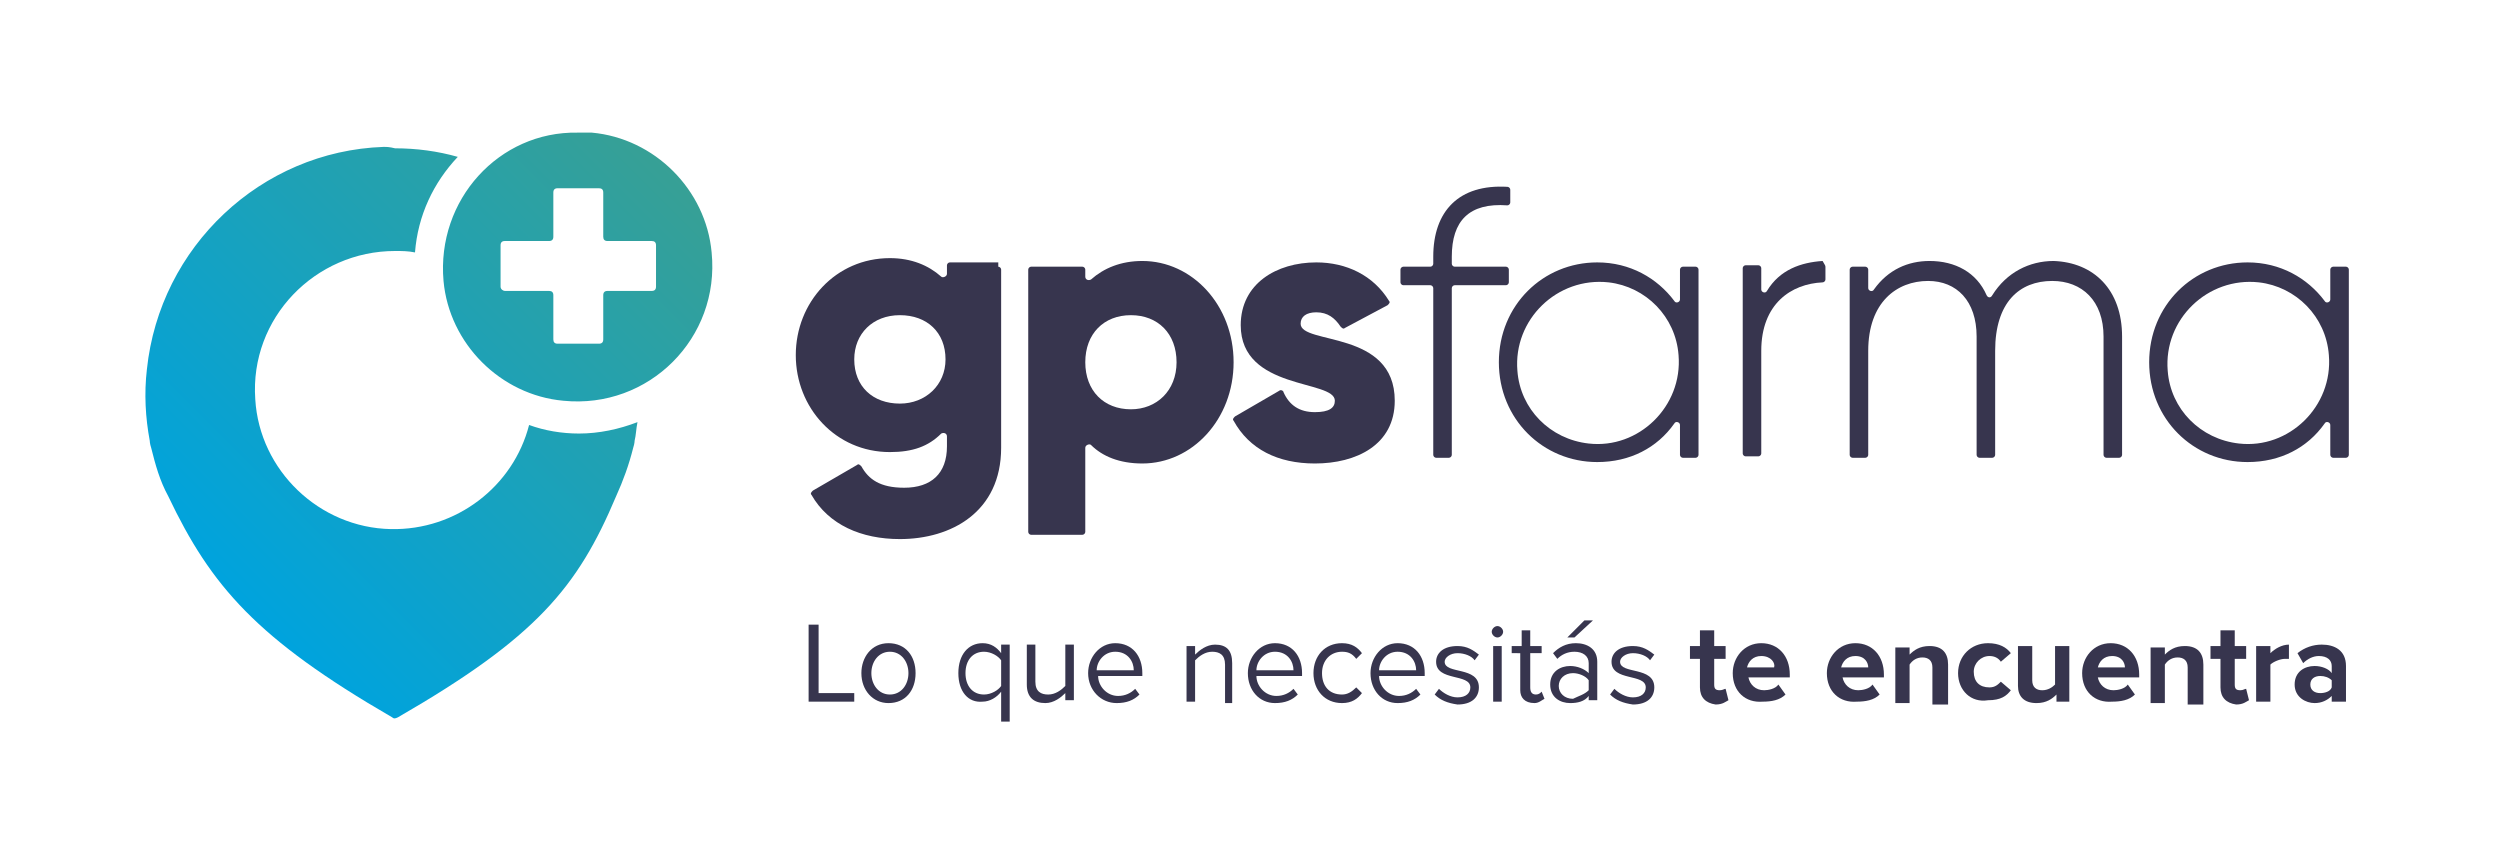 <?xml version="1.0" encoding="utf-8"?>
<!-- Generator: Adobe Illustrator 24.3.0, SVG Export Plug-In . SVG Version: 6.00 Build 0)  -->
<svg version="1.1" id="Capa_1" xmlns="http://www.w3.org/2000/svg" xmlns:xlink="http://www.w3.org/1999/xlink" x="0px" y="0px"
	 viewBox="0 0 175.3 59.3" style="enable-background:new 0 0 175.3 59.3;" xml:space="preserve">
<style type="text/css">
	.st0{fill:#37354E;}
	.st1{clip-path:url(#SVGID_2_);fill:url(#SVGID_3_);}
</style>
<g>
	<g>
		<g>
			<g>
				<path class="st0" d="M70,18.7c0.1,0,0.2,0.1,0.2,0.2v12.5c0,4.5-3.5,6.4-7.1,6.4c-2.7,0-5-1-6.2-3.1c-0.1-0.1,0-0.2,0.1-0.3
					l3.1-1.8c0.1-0.1,0.2,0,0.3,0.1c0.5,0.9,1.3,1.5,3,1.5c1.9,0,3-1,3-2.9v-0.7c0-0.2-0.2-0.3-0.4-0.2c-0.9,0.9-2,1.3-3.6,1.3
					c-3.8,0-6.6-3.1-6.6-6.8c0-3.7,2.8-6.8,6.6-6.8c1.5,0,2.7,0.5,3.6,1.3c0.1,0.1,0.4,0,0.4-0.2v-0.6c0-0.1,0.1-0.2,0.2-0.2H70z
					 M66.3,25.2c0-1.9-1.3-3.1-3.2-3.1c-1.9,0-3.2,1.3-3.2,3.1c0,1.9,1.3,3.1,3.2,3.1C64.9,28.3,66.3,27,66.3,25.2"/>
				<path class="st0" d="M86.5,25.4c0,4-2.9,7.1-6.4,7.1c-1.6,0-2.8-0.5-3.6-1.3c-0.1-0.1-0.4,0-0.4,0.2v5.9c0,0.1-0.1,0.2-0.2,0.2
					h-3.6c-0.1,0-0.2-0.1-0.2-0.2V18.9c0-0.1,0.1-0.2,0.2-0.2h3.6c0.1,0,0.2,0.1,0.2,0.2v0.5c0,0.2,0.2,0.3,0.4,0.2
					c0.9-0.8,2.1-1.3,3.6-1.3C83.6,18.3,86.5,21.4,86.5,25.4 M82.5,25.4c0-2-1.3-3.3-3.2-3.3c-1.9,0-3.2,1.3-3.2,3.3
					c0,2,1.3,3.3,3.2,3.3C81.1,28.7,82.5,27.4,82.5,25.4"/>
				<path class="st0" d="M97.8,28.1c0,3.1-2.7,4.4-5.6,4.4c-2.6,0-4.6-1-5.7-3c-0.1-0.1,0-0.2,0.1-0.3l3.1-1.8
					c0.1-0.1,0.3,0,0.3,0.1c0.4,0.9,1.1,1.4,2.2,1.4c1,0,1.4-0.3,1.4-0.8c0-1.5-6.6-0.7-6.6-5.3c0-2.9,2.5-4.4,5.3-4.4
					c2.1,0,4,0.9,5.1,2.7c0.1,0.1,0,0.2-0.1,0.3l-3,1.6c-0.1,0.1-0.2,0-0.3-0.1c-0.4-0.6-0.9-1-1.7-1c-0.7,0-1.1,0.3-1.1,0.8
					C91.2,24.2,97.8,23.1,97.8,28.1"/>
				<path class="st0" d="M101.8,18v0.5c0,0.1,0.1,0.2,0.2,0.2h3.6c0.1,0,0.2,0.1,0.2,0.2v0.9c0,0.1-0.1,0.2-0.2,0.2H102
					c-0.1,0-0.2,0.1-0.2,0.2v11.7c0,0.1-0.1,0.2-0.2,0.2h-0.9c-0.1,0-0.2-0.1-0.2-0.2V20.2c0-0.1-0.1-0.2-0.2-0.2h-1.9
					c-0.1,0-0.2-0.1-0.2-0.2v-0.9c0-0.1,0.1-0.2,0.2-0.2h1.9c0.1,0,0.2-0.1,0.2-0.2V18c0-3.2,1.8-5.1,5.2-4.9c0.1,0,0.2,0.1,0.2,0.2
					v0.9c0,0.1-0.1,0.2-0.2,0.2C103,14.2,101.8,15.5,101.8,18"/>
				<path class="st0" d="M119.1,18.9v13c0,0.1-0.1,0.2-0.2,0.2h-0.9c-0.1,0-0.2-0.1-0.2-0.2v-2.1c0-0.2-0.3-0.3-0.4-0.1
					c-1.2,1.7-3.1,2.7-5.4,2.7c-3.8,0-6.9-3-6.9-7c0-4,3.1-7,6.9-7c2.3,0,4.2,1.1,5.4,2.7c0.1,0.2,0.4,0.1,0.4-0.1v-2.1
					c0-0.1,0.1-0.2,0.2-0.2h0.9C119,18.7,119.1,18.8,119.1,18.9 M117.7,24.9c-0.2-2.7-2.3-4.8-4.9-5.1c-3.6-0.4-6.7,2.6-6.4,6.2
					c0.2,2.7,2.3,4.8,5,5.1C114.9,31.5,118,28.5,117.7,24.9"/>
				<path class="st0" d="M128,18.7v0.9c0,0.1-0.1,0.2-0.2,0.2c-2.2,0.1-4.3,1.5-4.3,4.8v7.2c0,0.1-0.1,0.2-0.2,0.2h-0.9
					c-0.1,0-0.2-0.1-0.2-0.2v-13c0-0.1,0.1-0.2,0.2-0.2h0.9c0.1,0,0.2,0.1,0.2,0.2v1.5c0,0.2,0.3,0.3,0.4,0.1c0.9-1.5,2.4-2,3.9-2.1
					C127.9,18.5,128,18.6,128,18.7"/>
				<path class="st0" d="M148.8,23.6v8.3c0,0.1-0.1,0.2-0.2,0.2h-0.9c-0.1,0-0.2-0.1-0.2-0.2v-8.3c0-2.5-1.5-3.9-3.6-3.9
					c-2.3,0-4,1.5-4,4.9v7.3c0,0.1-0.1,0.2-0.2,0.2h-0.9c-0.1,0-0.2-0.1-0.2-0.2v-8.3c0-2.5-1.4-3.9-3.4-3.9c-2.2,0-4.2,1.5-4.2,4.9
					v7.3c0,0.1-0.1,0.2-0.2,0.2h-0.9c-0.1,0-0.2-0.1-0.2-0.2v-13c0-0.1,0.1-0.2,0.2-0.2h0.9c0.1,0,0.2,0.1,0.2,0.2v1.3
					c0,0.2,0.3,0.3,0.4,0.1c1-1.4,2.4-2,3.9-2c1.8,0,3.3,0.8,4,2.4c0.1,0.2,0.3,0.2,0.4,0c1-1.6,2.6-2.4,4.3-2.4
					C146.8,18.4,148.8,20.3,148.8,23.6"/>
				<path class="st0" d="M164.7,18.9v13c0,0.1-0.1,0.2-0.2,0.2h-0.9c-0.1,0-0.2-0.1-0.2-0.2v-2.1c0-0.2-0.3-0.3-0.4-0.1
					c-1.2,1.7-3.1,2.7-5.4,2.7c-3.8,0-6.9-3-6.9-7c0-4,3.1-7,6.9-7c2.3,0,4.2,1.1,5.4,2.7c0.1,0.2,0.4,0.1,0.4-0.1v-2.1
					c0-0.1,0.1-0.2,0.2-0.2h0.9C164.6,18.7,164.7,18.8,164.7,18.9 M163.3,24.9c-0.2-2.7-2.3-4.8-4.9-5.1c-3.6-0.4-6.7,2.6-6.4,6.2
					c0.2,2.7,2.3,4.8,5,5.1C160.5,31.5,163.6,28.5,163.3,24.9"/>
				<g>
					<defs>
						<path id="SVGID_1_" d="M26.9,10.3c-8.6,0.3-15.7,7-16.6,15.6c-0.2,1.7-0.1,3.4,0.2,5c0,0,0,0.2,0.1,0.5
							c0.3,1.2,0.6,2.3,1.2,3.4c3,6.3,6.2,10,15.7,15.5c0.1,0.1,0.2,0.1,0.4,0c9.7-5.6,12.6-9.1,15.3-15.5c0.5-1.1,0.9-2.2,1.2-3.4
							c0.1-0.3,0.1-0.5,0.1-0.5c0.1-0.4,0.1-0.8,0.2-1.3c-1.3,0.5-2.7,0.8-4.1,0.8c-1.2,0-2.4-0.2-3.5-0.6c-1.1,4.3-5.1,7.4-9.7,7.3
							c-5-0.1-9.2-4.1-9.5-9.1c-0.4-5.7,4.2-10.4,9.8-10.4c0.5,0,0.9,0,1.4,0.1c0.2-2.6,1.3-4.9,3-6.7c-1.4-0.4-2.9-0.6-4.4-0.6
							C27.3,10.3,27.1,10.3,26.9,10.3 M35.1,20.1v-2.9c0-0.2,0.1-0.3,0.3-0.3h3.1c0.2,0,0.3-0.1,0.3-0.3v-3.1c0-0.2,0.1-0.3,0.3-0.3
							H42c0.2,0,0.3,0.1,0.3,0.3v3.1c0,0.2,0.1,0.3,0.3,0.3h3.1c0.2,0,0.3,0.1,0.3,0.3v2.9c0,0.2-0.1,0.3-0.3,0.3h-3.1
							c-0.2,0-0.3,0.1-0.3,0.3v3.1c0,0.2-0.1,0.3-0.3,0.3h-2.9c-0.2,0-0.3-0.1-0.3-0.3v-3.1c0-0.2-0.1-0.3-0.3-0.3h-3.1
							C35.3,20.4,35.1,20.3,35.1,20.1 M31.1,19.7c0.4,4.4,4,8,8.4,8.4c6,0.6,11-4.4,10.4-10.4c-0.4-4.4-4-8-8.4-8.4
							c-0.3,0-0.6,0-1,0C35,9.2,30.6,14,31.1,19.7"/>
					</defs>
					<clipPath id="SVGID_2_">
						<use xlink:href="#SVGID_1_"  style="overflow:visible;"/>
					</clipPath>
					
						<linearGradient id="SVGID_3_" gradientUnits="userSpaceOnUse" x1="-550.189" y1="429.885" x2="-549.966" y2="429.885" gradientTransform="matrix(136.423 -136.423 -136.423 -136.423 133721.562 -16369.345)">
						<stop  offset="0" style="stop-color:#00A3DD"/>
						<stop  offset="1" style="stop-color:#37A095"/>
					</linearGradient>
					<polygon class="st1" points="-10.4,29.8 30.4,-11 71.1,29.8 30.4,70.6 					"/>
				</g>
			</g>
		</g>
	</g>
	<g>
		<path class="st0" d="M56.7,49.2v-5.4h0.7v4.8h2.5v0.6H56.7z"/>
		<path class="st0" d="M60.4,47.2c0-1.1,0.7-2.1,1.9-2.1c1.2,0,1.9,0.9,1.9,2.1s-0.7,2.1-1.9,2.1C61.2,49.3,60.4,48.4,60.4,47.2z
			 M63.7,47.2c0-0.8-0.5-1.5-1.3-1.5c-0.8,0-1.3,0.7-1.3,1.5c0,0.8,0.5,1.5,1.3,1.5C63.2,48.7,63.7,48,63.7,47.2z"/>
		<path class="st0" d="M67.2,47.2c0-1.3,0.7-2.1,1.7-2.1c0.6,0,1,0.3,1.3,0.7v-0.6h0.6v5.4h-0.6v-2.1c-0.3,0.4-0.8,0.7-1.3,0.7
			C67.9,49.3,67.2,48.5,67.2,47.2z M70.2,48.1v-1.8c-0.2-0.3-0.7-0.6-1.2-0.6c-0.8,0-1.3,0.6-1.3,1.5c0,0.9,0.5,1.5,1.3,1.5
			C69.5,48.7,70,48.4,70.2,48.1z"/>
		<path class="st0" d="M74.7,49.2v-0.6c-0.3,0.3-0.8,0.7-1.4,0.7c-0.8,0-1.3-0.4-1.3-1.3v-2.8h0.6v2.6c0,0.7,0.4,0.9,0.9,0.9
			c0.5,0,0.9-0.3,1.2-0.6v-2.9h0.6v3.9H74.7z"/>
		<path class="st0" d="M76.3,47.2c0-1.1,0.8-2.1,1.9-2.1c1.2,0,1.9,0.9,1.9,2.1v0.2H77c0,0.7,0.6,1.4,1.4,1.4c0.5,0,0.9-0.2,1.2-0.5
			l0.3,0.4c-0.4,0.4-0.9,0.6-1.6,0.6C77.2,49.3,76.3,48.4,76.3,47.2z M78.2,45.7c-0.8,0-1.3,0.7-1.3,1.3h2.6
			C79.5,46.4,79.1,45.7,78.2,45.7z"/>
		<path class="st0" d="M85.9,49.2v-2.6c0-0.7-0.4-0.9-0.9-0.9c-0.5,0-0.9,0.3-1.2,0.6v2.9h-0.6v-3.9h0.6v0.6
			c0.3-0.3,0.8-0.7,1.4-0.7c0.8,0,1.2,0.4,1.2,1.3v2.8H85.9z"/>
		<path class="st0" d="M87.5,47.2c0-1.1,0.8-2.1,1.9-2.1c1.2,0,1.9,0.9,1.9,2.1v0.2h-3.2c0,0.7,0.6,1.4,1.4,1.4
			c0.5,0,0.9-0.2,1.2-0.5l0.3,0.4c-0.4,0.4-0.9,0.6-1.6,0.6C88.3,49.3,87.5,48.4,87.5,47.2z M89.4,45.7c-0.8,0-1.3,0.7-1.3,1.3h2.6
			C90.7,46.4,90.3,45.7,89.4,45.7z"/>
		<path class="st0" d="M92.1,47.2c0-1.2,0.8-2.1,2-2.1c0.7,0,1.1,0.3,1.4,0.7l-0.4,0.4c-0.3-0.4-0.6-0.5-1-0.5
			c-0.8,0-1.4,0.6-1.4,1.5c0,0.9,0.5,1.5,1.4,1.5c0.4,0,0.7-0.2,1-0.5l0.4,0.4c-0.3,0.4-0.7,0.7-1.4,0.7
			C92.9,49.3,92.1,48.4,92.1,47.2z"/>
		<path class="st0" d="M96.1,47.2c0-1.1,0.8-2.1,1.9-2.1c1.2,0,1.9,0.9,1.9,2.1v0.2h-3.2c0,0.7,0.6,1.4,1.4,1.4
			c0.5,0,0.9-0.2,1.2-0.5l0.3,0.4c-0.4,0.4-0.9,0.6-1.6,0.6C96.9,49.3,96.1,48.4,96.1,47.2z M98,45.7c-0.8,0-1.3,0.7-1.3,1.3h2.6
			C99.3,46.4,98.9,45.7,98,45.7z"/>
		<path class="st0" d="M100.6,48.7l0.3-0.4c0.3,0.3,0.8,0.6,1.3,0.6c0.6,0,0.9-0.3,0.9-0.7c0-1-2.4-0.4-2.4-1.8
			c0-0.6,0.5-1.1,1.5-1.1c0.7,0,1.1,0.3,1.5,0.6l-0.3,0.4c-0.2-0.3-0.7-0.5-1.2-0.5c-0.5,0-0.9,0.3-0.9,0.6c0,0.9,2.4,0.3,2.4,1.8
			c0,0.7-0.5,1.2-1.5,1.2C101.5,49.3,101,49.1,100.6,48.7z"/>
		<path class="st0" d="M104.6,44.3c0-0.2,0.2-0.4,0.4-0.4s0.4,0.2,0.4,0.4c0,0.2-0.2,0.4-0.4,0.4S104.6,44.5,104.6,44.3z
			 M104.7,49.2v-3.9h0.6v3.9H104.7z"/>
		<path class="st0" d="M106.6,48.4v-2.6H106v-0.5h0.7v-1.1h0.6v1.1h0.8v0.5h-0.8v2.4c0,0.3,0.1,0.5,0.4,0.5c0.2,0,0.3-0.1,0.4-0.2
			l0.2,0.5c-0.2,0.1-0.4,0.3-0.7,0.3C106.9,49.3,106.6,48.9,106.6,48.4z"/>
		<path class="st0" d="M111.4,49.2v-0.4c-0.3,0.4-0.8,0.5-1.3,0.5c-0.7,0-1.4-0.4-1.4-1.3c0-0.9,0.7-1.3,1.4-1.3
			c0.5,0,1,0.2,1.3,0.5v-0.7c0-0.5-0.4-0.8-1-0.8c-0.5,0-0.9,0.2-1.2,0.5l-0.3-0.4c0.4-0.4,0.9-0.7,1.6-0.7c0.8,0,1.5,0.4,1.5,1.3
			v2.7H111.4z M111.4,48.4v-0.7c-0.2-0.3-0.7-0.5-1.1-0.5c-0.6,0-1,0.4-1,0.9c0,0.5,0.4,0.9,1,0.9C110.7,48.8,111.1,48.7,111.4,48.4
			z M110.4,44.7h-0.5l1.2-1.2h0.6L110.4,44.7z"/>
		<path class="st0" d="M112.9,48.7l0.3-0.4c0.3,0.3,0.8,0.6,1.3,0.6c0.6,0,0.9-0.3,0.9-0.7c0-1-2.4-0.4-2.4-1.8
			c0-0.6,0.5-1.1,1.5-1.1c0.7,0,1.1,0.3,1.5,0.6l-0.3,0.4c-0.2-0.3-0.7-0.5-1.2-0.5c-0.5,0-0.9,0.3-0.9,0.6c0,0.9,2.4,0.3,2.4,1.8
			c0,0.7-0.5,1.2-1.5,1.2C113.8,49.3,113.3,49.1,112.9,48.7z"/>
		<path class="st0" d="M119.2,48.2v-2h-0.7v-0.9h0.7v-1.1h1v1.1h0.8v0.9h-0.8v1.8c0,0.3,0.1,0.4,0.4,0.4c0.2,0,0.3-0.1,0.4-0.1
			l0.2,0.8c-0.2,0.1-0.4,0.3-0.9,0.3C119.6,49.3,119.2,48.9,119.2,48.2z"/>
		<path class="st0" d="M121.5,47.2c0-1.1,0.8-2.1,2-2.1c1.2,0,2,0.9,2,2.2v0.2h-2.9c0.1,0.5,0.5,0.9,1.1,0.9c0.3,0,0.8-0.1,1-0.4
			l0.5,0.7c-0.4,0.4-1,0.5-1.6,0.5C122.4,49.3,121.5,48.5,121.5,47.2z M123.5,46c-0.6,0-0.9,0.4-1,0.8h1.9
			C124.5,46.5,124.2,46,123.5,46z"/>
		<path class="st0" d="M128.1,47.2c0-1.1,0.8-2.1,2-2.1c1.2,0,2,0.9,2,2.2v0.2h-2.9c0.1,0.5,0.5,0.9,1.1,0.9c0.3,0,0.8-0.1,1-0.4
			l0.5,0.7c-0.4,0.4-1,0.5-1.6,0.5C129,49.3,128.1,48.5,128.1,47.2z M130.1,46c-0.6,0-0.9,0.4-1,0.8h1.9C131,46.5,130.8,46,130.1,46
			z"/>
		<path class="st0" d="M135.5,49.2v-2.4c0-0.5-0.3-0.7-0.7-0.7c-0.4,0-0.7,0.2-0.9,0.5v2.7h-1v-3.9h1v0.5c0.3-0.3,0.7-0.6,1.4-0.6
			c0.9,0,1.3,0.5,1.3,1.3v2.8H135.5z"/>
		<path class="st0" d="M137.3,47.2c0-1.2,0.9-2.1,2.1-2.1c0.8,0,1.3,0.3,1.6,0.7l-0.7,0.6c-0.2-0.3-0.5-0.4-0.8-0.4
			c-0.6,0-1.1,0.5-1.1,1.1c0,0.7,0.4,1.1,1.1,1.1c0.4,0,0.6-0.2,0.8-0.4l0.7,0.6c-0.3,0.4-0.7,0.7-1.6,0.7
			C138.2,49.3,137.3,48.4,137.3,47.2z"/>
		<path class="st0" d="M144.2,49.2v-0.5c-0.3,0.3-0.7,0.6-1.4,0.6c-0.9,0-1.3-0.5-1.3-1.2v-2.8h1v2.4c0,0.5,0.3,0.7,0.7,0.7
			c0.4,0,0.7-0.2,0.9-0.4v-2.7h1v3.9H144.2z"/>
		<path class="st0" d="M146,47.2c0-1.1,0.8-2.1,2-2.1c1.2,0,2,0.9,2,2.2v0.2h-2.9c0.1,0.5,0.5,0.9,1.1,0.9c0.3,0,0.8-0.1,1-0.4
			l0.5,0.7c-0.4,0.4-1,0.5-1.6,0.5C146.9,49.3,146,48.5,146,47.2z M148.1,46c-0.6,0-0.9,0.4-1,0.8h1.9C149,46.5,148.8,46,148.1,46z"
			/>
		<path class="st0" d="M153.4,49.2v-2.4c0-0.5-0.3-0.7-0.7-0.7c-0.4,0-0.7,0.2-0.9,0.5v2.7h-1v-3.9h1v0.5c0.3-0.3,0.7-0.6,1.4-0.6
			c0.9,0,1.3,0.5,1.3,1.3v2.8H153.4z"/>
		<path class="st0" d="M155.7,48.2v-2h-0.7v-0.9h0.7v-1.1h1v1.1h0.8v0.9h-0.8v1.8c0,0.3,0.1,0.4,0.4,0.4c0.2,0,0.3-0.1,0.4-0.1
			l0.2,0.8c-0.2,0.1-0.4,0.3-0.9,0.3C156.1,49.3,155.7,48.9,155.7,48.2z"/>
		<path class="st0" d="M158.2,49.2v-3.9h1v0.5c0.3-0.3,0.8-0.6,1.3-0.6v1c-0.1,0-0.2,0-0.3,0c-0.3,0-0.8,0.2-1,0.4v2.6H158.2z"/>
		<path class="st0" d="M163.5,49.2v-0.4c-0.3,0.3-0.7,0.5-1.2,0.5c-0.6,0-1.4-0.4-1.4-1.3c0-0.9,0.7-1.3,1.4-1.3
			c0.5,0,1,0.2,1.2,0.5v-0.5c0-0.4-0.3-0.7-0.9-0.7c-0.4,0-0.8,0.2-1.1,0.5l-0.4-0.7c0.5-0.4,1.1-0.6,1.7-0.6c0.9,0,1.7,0.4,1.7,1.5
			v2.5H163.5z M163.5,48.2v-0.5c-0.2-0.2-0.5-0.3-0.8-0.3c-0.4,0-0.7,0.2-0.7,0.6s0.3,0.6,0.7,0.6C163,48.6,163.4,48.5,163.5,48.2z"
			/>
	</g>
</g>
</svg>
